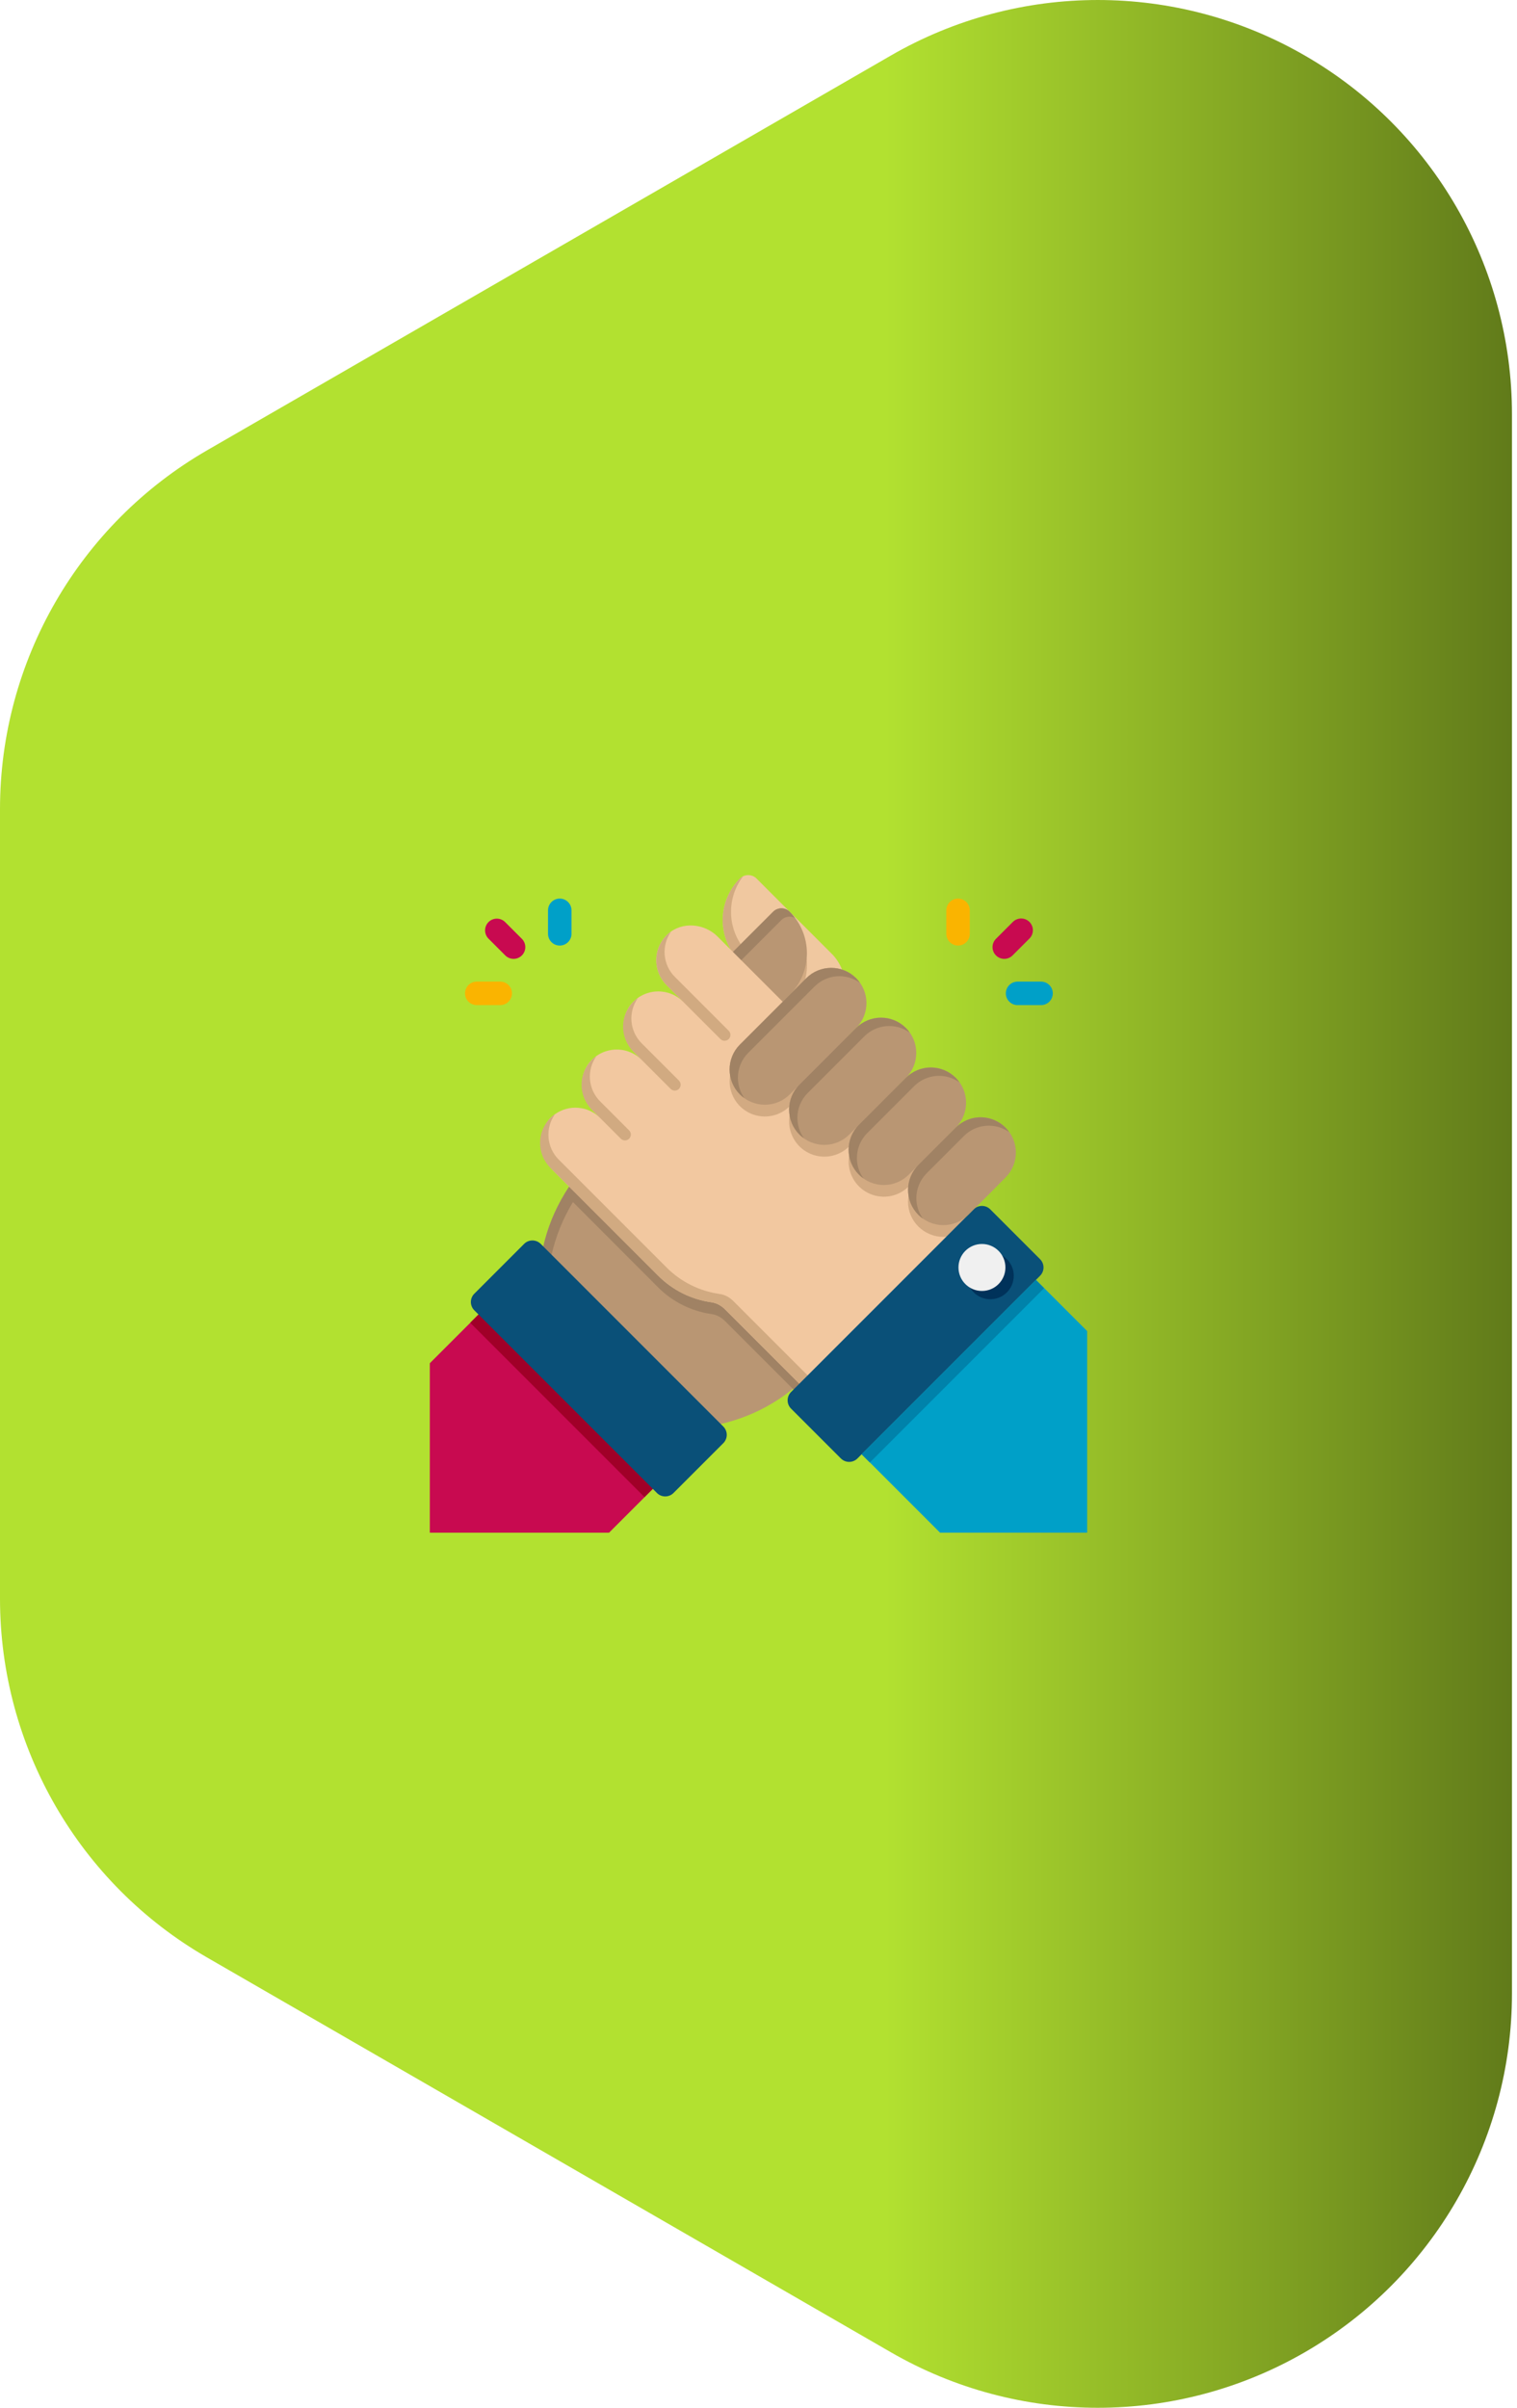 <svg width="150" height="238" viewBox="0 0 150 238" fill="none" xmlns="http://www.w3.org/2000/svg">
<path d="M129.029 5.495C116.357 -1.831 100.751 -1.831 88.079 5.495L20.475 44.511C7.803 51.837 0 65.344 0 79.972V158.028C0 172.656 7.803 186.187 20.475 193.489L88.079 232.505C100.751 239.831 116.357 239.831 129.029 232.505C141.7 225.179 149.503 211.673 149.503 197.045V40.955C149.503 26.327 141.7 12.797 129.029 5.495Z" fill="url(#paint0_linear_1_161748)"/>
<path d="M65.807 145.916L60.224 151.499H42.5V134.75L48.57 128.68L65.807 145.916Z" fill="#C80A50"/>
<path d="M46.496 130.749L47.744 129.503L64.977 146.735L63.729 147.982L46.496 130.749Z" fill="#A00028"/>
<path d="M76.447 99.972L74.805 98.331L58.39 114.746C55.726 117.409 53.998 120.865 53.465 124.594L69.879 141.008C73.609 140.476 77.064 138.747 79.728 136.084L98.604 117.207L78.908 97.509L76.447 99.972Z" fill="#B99673"/>
<path d="M96.274 122.342L79.862 138.754L78.388 137.28L71.703 130.595C71.331 130.223 70.855 129.945 70.333 129.887C68.347 129.599 66.508 128.68 65.087 127.264L55.836 118.001C56.544 116.829 57.403 115.726 58.389 114.74L74.802 98.328L76.45 99.976L76.833 99.604L89.821 112.593L90.645 116.713L96.274 122.342Z" fill="#A08264"/>
<path d="M75.621 99.151L59.206 115.565C56.547 118.232 54.82 121.686 54.282 125.414L53.461 124.593C54 120.866 55.727 117.412 58.386 114.745L74.8 98.33L75.621 99.151Z" fill="#A08264"/>
<path d="M76.438 99.974L78.898 97.513L79.72 98.332L77.258 100.794L76.438 99.974Z" fill="#DC9600"/>
<path d="M73.165 86.84C72.076 87.929 71.465 89.405 71.465 90.944C71.465 92.483 72.076 93.959 73.165 95.048L80.551 102.434L82.23 100.756C82.656 100.33 82.994 99.824 83.225 99.267C83.456 98.71 83.575 98.113 83.575 97.51C83.575 96.907 83.456 96.31 83.225 95.753C82.994 95.196 82.656 94.69 82.23 94.264L74.806 86.84C74.698 86.732 74.57 86.647 74.429 86.588C74.289 86.53 74.138 86.5 73.985 86.5C73.833 86.5 73.682 86.53 73.541 86.588C73.4 86.647 73.272 86.732 73.165 86.84Z" fill="#F0C8A0"/>
<path d="M78.087 99.488L77.843 99.732L73.166 95.043C73.085 94.962 73.003 94.88 72.945 94.788L76.451 91.282C76.558 91.175 76.686 91.089 76.826 91.031C76.966 90.973 77.117 90.943 77.269 90.943C77.421 90.943 77.571 90.973 77.712 91.031C77.852 91.089 77.98 91.175 78.087 91.282C78.628 91.82 79.057 92.459 79.35 93.163C79.643 93.868 79.794 94.623 79.794 95.385C79.794 96.148 79.643 96.903 79.35 97.607C79.057 98.311 78.628 98.951 78.087 99.488Z" fill="#D2AA82"/>
<path d="M73.464 86.635C72.616 87.748 72.201 89.132 72.296 90.528C72.391 91.924 72.99 93.239 73.981 94.227L81.367 101.613L80.547 102.434L73.16 95.047C72.072 93.959 71.461 92.483 71.461 90.944C71.461 89.405 72.072 87.929 73.16 86.84C73.247 86.752 73.35 86.683 73.464 86.635Z" fill="#D2AA82"/>
<path d="M78.089 90.123C79.177 91.211 79.788 92.687 79.788 94.226C79.788 95.765 79.177 97.242 78.089 98.33L70.702 105.717L65.777 100.792L76.446 90.123C76.664 89.905 76.96 89.783 77.268 89.783C77.576 89.783 77.871 89.905 78.089 90.123Z" fill="#B99673"/>
<path d="M78.085 90.123C78.274 90.312 78.454 90.524 78.601 90.738C78.386 90.623 78.139 90.581 77.898 90.618C77.657 90.655 77.434 90.769 77.263 90.943L66.594 101.612L65.773 100.792L76.442 90.123C76.55 90.014 76.678 89.928 76.819 89.87C76.96 89.811 77.111 89.781 77.264 89.781C77.416 89.781 77.567 89.811 77.708 89.87C77.849 89.928 77.977 90.014 78.085 90.123Z" fill="#A08264"/>
<path d="M51.824 122.953L46.899 127.878C46.791 127.985 46.705 128.113 46.647 128.254C46.589 128.395 46.559 128.546 46.559 128.698C46.559 128.851 46.589 129.002 46.647 129.143C46.705 129.283 46.791 129.411 46.899 129.519L64.955 147.575C65.062 147.683 65.19 147.768 65.331 147.827C65.472 147.885 65.623 147.915 65.775 147.915C65.928 147.915 66.079 147.885 66.219 147.827C66.36 147.768 66.488 147.683 66.596 147.575L71.521 142.65C71.629 142.542 71.714 142.414 71.772 142.273C71.831 142.133 71.861 141.982 71.861 141.829C71.861 141.677 71.831 141.526 71.772 141.385C71.714 141.244 71.629 141.116 71.521 141.009L53.466 122.953C53.358 122.845 53.23 122.759 53.089 122.701C52.949 122.643 52.797 122.613 52.645 122.613C52.492 122.613 52.341 122.643 52.2 122.701C52.059 122.759 51.931 122.845 51.824 122.953Z" fill="#0A5078"/>
<path d="M70.966 92.586L89.818 111.438L90.647 115.55L96.277 121.18L79.863 137.594L71.704 129.435C71.335 129.066 70.859 128.786 70.333 128.721C68.347 128.442 66.506 127.523 65.089 126.103L54.683 115.696C53.41 114.424 53.14 112.414 54.116 110.894C54.322 110.574 54.493 110.435 54.699 110.263C54.751 110.209 54.813 110.165 54.88 110.132C55.548 109.655 56.364 109.432 57.182 109.501C58 109.57 58.766 109.927 59.345 110.509L58.656 109.82C57.325 108.489 57.138 106.299 58.393 104.895C58.71 104.543 59.095 104.26 59.525 104.062C59.955 103.864 60.42 103.756 60.893 103.743C61.366 103.731 61.837 103.815 62.276 103.991C62.716 104.166 63.115 104.429 63.449 104.764L62.76 104.074C61.43 102.744 61.242 100.554 62.498 99.149C62.814 98.798 63.199 98.514 63.629 98.317C64.059 98.119 64.524 98.01 64.997 97.998C65.47 97.986 65.941 98.07 66.38 98.245C66.82 98.421 67.219 98.684 67.553 99.018L65.912 97.377C65.578 97.042 65.315 96.643 65.139 96.204C64.964 95.764 64.88 95.294 64.892 94.821C64.904 94.348 65.013 93.882 65.211 93.453C65.409 93.023 65.692 92.638 66.043 92.321C67.446 91.066 69.637 91.255 70.966 92.586Z" fill="#F2C8A0"/>
<path d="M82.916 104.526L79.051 108.379L78.087 109.343C77.6 109.829 76.98 110.16 76.305 110.294C75.63 110.428 74.93 110.359 74.294 110.096C73.659 109.833 73.115 109.387 72.732 108.815C72.35 108.243 72.145 107.57 72.144 106.882C72.145 105.959 72.513 105.074 73.166 104.421L77.994 99.605L82.916 104.526Z" fill="#D2AA82"/>
<path d="M87.835 109.447L83.97 113.312C83.482 113.799 82.861 114.13 82.185 114.264C81.509 114.398 80.808 114.328 80.172 114.063C79.536 113.799 78.992 113.351 78.61 112.777C78.228 112.203 78.026 111.529 78.027 110.84C78.027 109.946 78.364 109.064 79.049 108.379L82.914 104.526L87.835 109.447ZM91.108 116.016L90.806 116.318C90.795 116.33 90.795 116.33 90.795 116.341L89.855 117.27C89.368 117.756 88.748 118.088 88.073 118.222C87.397 118.356 86.698 118.287 86.062 118.023C85.426 117.76 84.882 117.314 84.5 116.742C84.117 116.17 83.913 115.498 83.912 114.809C83.912 113.916 84.249 113.033 84.933 112.349L87.835 109.447L89.82 111.432L90.644 115.552L91.108 116.016Z" fill="#D2AA82"/>
<path d="M96.043 120.95L95.741 121.24C95.086 121.892 94.199 122.258 93.275 122.258C92.35 122.258 91.463 121.892 90.808 121.24C90.485 120.919 90.228 120.538 90.053 120.118C89.877 119.699 89.786 119.248 89.785 118.793C89.784 118.338 89.873 117.887 90.046 117.466C90.22 117.046 90.475 116.664 90.797 116.342C90.797 116.33 90.797 116.33 90.808 116.318L91.11 116.017L96.043 120.95Z" fill="#D2AA82"/>
<path d="M54.418 115.435L65.087 126.104C66.504 127.523 68.345 128.443 70.331 128.723C70.856 128.788 71.333 129.067 71.702 129.436L79.86 137.595L80.681 136.774L72.523 128.616C72.153 128.247 71.678 127.967 71.152 127.902C69.165 127.623 67.324 126.704 65.908 125.283L55.239 114.614C54.658 114.031 54.303 113.26 54.237 112.44C54.171 111.619 54.398 110.802 54.878 110.133C54.811 110.166 54.749 110.211 54.697 110.264C54.598 110.347 54.508 110.42 54.418 110.51C53.767 111.165 53.402 112.05 53.402 112.973C53.402 113.895 53.767 114.781 54.418 115.435ZM65.908 97.378L71.242 102.713C71.352 102.818 71.498 102.877 71.65 102.876C71.803 102.874 71.948 102.813 72.056 102.706C72.163 102.598 72.225 102.452 72.226 102.3C72.227 102.148 72.169 102.002 72.063 101.892L66.728 96.558C66.147 95.977 65.791 95.208 65.723 94.389C65.655 93.569 65.881 92.753 66.359 92.084C66.195 92.189 66.043 92.313 65.908 92.453C65.256 93.107 64.891 93.993 64.891 94.916C64.891 95.839 65.256 96.724 65.908 97.378ZM62.625 103.944L66.319 107.637C66.428 107.743 66.575 107.802 66.727 107.8C66.879 107.799 67.025 107.738 67.132 107.63C67.24 107.523 67.301 107.377 67.302 107.225C67.303 107.073 67.245 106.926 67.139 106.817L63.446 103.124C62.864 102.543 62.508 101.774 62.441 100.955C62.373 100.135 62.598 99.319 63.077 98.65C62.912 98.755 62.761 98.879 62.625 99.019C61.974 99.673 61.608 100.559 61.608 101.482C61.608 102.405 61.974 103.29 62.625 103.944ZM58.521 109.69L61.394 112.562C61.503 112.668 61.65 112.726 61.802 112.725C61.954 112.724 62.1 112.663 62.207 112.555C62.315 112.448 62.376 112.302 62.377 112.15C62.379 111.998 62.32 111.851 62.215 111.742L59.342 108.869C58.76 108.288 58.404 107.519 58.336 106.7C58.269 105.881 58.494 105.064 58.973 104.396C58.808 104.5 58.656 104.624 58.521 104.765C57.87 105.419 57.504 106.304 57.504 107.227C57.504 108.15 57.87 109.036 58.521 109.69Z" fill="#D1AA81"/>
<path d="M78.219 139.236L83.144 144.161C83.252 144.269 83.38 144.354 83.52 144.413C83.661 144.471 83.812 144.501 83.965 144.501C84.117 144.501 84.268 144.471 84.409 144.413C84.55 144.354 84.678 144.269 84.785 144.161L102.841 126.105C102.949 125.998 103.034 125.87 103.093 125.729C103.151 125.588 103.181 125.437 103.181 125.285C103.181 125.132 103.151 124.981 103.093 124.841C103.034 124.7 102.949 124.572 102.841 124.464L97.916 119.539C97.808 119.431 97.681 119.346 97.54 119.287C97.399 119.229 97.248 119.199 97.096 119.199C96.943 119.199 96.792 119.229 96.651 119.287C96.511 119.346 96.383 119.431 96.275 119.539L78.219 137.594C78.111 137.702 78.026 137.83 77.967 137.971C77.909 138.111 77.879 138.262 77.879 138.415C77.879 138.568 77.909 138.719 77.967 138.859C78.026 139 78.111 139.128 78.219 139.236Z" fill="#0A5078"/>
<path d="M102.434 126.509L107.498 131.573V151.5H92.955L85.199 143.744L102.434 126.509Z" fill="#00A0C8"/>
<path d="M85.188 143.743L102.42 126.51L103.241 127.331L86.008 144.564L85.188 143.743Z" fill="#0082AA"/>
<path d="M97.919 128.425C99.201 128.425 100.24 127.386 100.24 126.104C100.24 124.822 99.201 123.783 97.919 123.783C96.637 123.783 95.598 124.822 95.598 126.104C95.598 127.386 96.637 128.425 97.919 128.425Z" fill="#00325A"/>
<path d="M97.095 127.605C98.377 127.605 99.416 126.566 99.416 125.284C99.416 124.001 98.377 122.962 97.095 122.962C95.813 122.962 94.773 124.001 94.773 125.284C94.773 126.566 95.813 127.605 97.095 127.605Z" fill="#F0F0F0"/>
<path d="M73.165 103.255L79.731 96.689C80.054 96.365 80.438 96.109 80.86 95.934C81.283 95.759 81.736 95.669 82.193 95.669C82.65 95.669 83.103 95.759 83.526 95.934C83.948 96.109 84.332 96.365 84.655 96.689C84.979 97.012 85.235 97.396 85.41 97.818C85.585 98.241 85.675 98.694 85.675 99.151C85.675 99.608 85.585 100.061 85.41 100.484C85.235 100.906 84.979 101.29 84.655 101.613L78.089 108.179C77.766 108.503 77.382 108.759 76.96 108.934C76.537 109.109 76.084 109.199 75.627 109.199C75.17 109.199 74.717 109.109 74.294 108.934C73.872 108.759 73.488 108.503 73.165 108.179C72.841 107.856 72.585 107.472 72.41 107.05C72.235 106.627 72.144 106.174 72.144 105.717C72.144 105.26 72.235 104.807 72.41 104.384C72.585 103.962 72.841 103.578 73.165 103.255Z" fill="#B99673"/>
<path d="M79.047 107.222L84.656 101.613C85.309 100.96 86.195 100.594 87.118 100.594C88.042 100.594 88.927 100.96 89.581 101.613C90.234 102.267 90.6 103.152 90.6 104.076C90.6 104.999 90.234 105.885 89.581 106.538L83.972 112.147C83.319 112.8 82.433 113.167 81.51 113.167C80.586 113.167 79.7 112.8 79.047 112.147C78.394 111.494 78.027 110.608 78.027 109.684C78.027 108.761 78.394 107.875 79.047 107.222Z" fill="#B99673"/>
<path d="M84.93 111.188L89.581 106.537C90.234 105.884 91.12 105.517 92.043 105.517C92.967 105.517 93.853 105.884 94.506 106.537C95.159 107.19 95.526 108.076 95.526 108.999C95.526 109.923 95.159 110.809 94.506 111.462L89.855 116.113C89.202 116.766 88.316 117.133 87.392 117.133C86.469 117.133 85.583 116.766 84.93 116.113C84.277 115.46 83.91 114.574 83.91 113.65C83.91 112.727 84.277 111.841 84.93 111.188Z" fill="#B99673"/>
<path d="M90.813 115.155L94.506 111.462C94.83 111.138 95.213 110.882 95.636 110.707C96.058 110.532 96.511 110.442 96.969 110.442C97.426 110.442 97.879 110.532 98.301 110.707C98.724 110.882 99.108 111.138 99.431 111.462C99.754 111.785 100.011 112.169 100.186 112.592C100.361 113.014 100.451 113.467 100.451 113.924C100.451 114.382 100.361 114.834 100.186 115.257C100.011 115.679 99.754 116.063 99.431 116.387L95.738 120.08C95.414 120.403 95.031 120.66 94.608 120.835C94.186 121.01 93.733 121.1 93.275 121.1C92.818 121.1 92.365 121.01 91.943 120.835C91.52 120.66 91.136 120.403 90.813 120.08C90.49 119.757 90.233 119.373 90.058 118.95C89.883 118.528 89.793 118.075 89.793 117.618C89.793 117.16 89.883 116.707 90.058 116.285C90.233 115.862 90.49 115.479 90.813 115.155Z" fill="#B99673"/>
<path d="M84.649 96.689C84.789 96.828 84.92 96.975 85.019 97.14C84.35 96.663 83.533 96.438 82.714 96.505C81.895 96.573 81.127 96.928 80.545 97.509L73.979 104.075C73.328 104.729 72.962 105.614 72.961 106.537C72.969 107.251 73.175 107.949 73.61 108.548C73.445 108.443 73.294 108.319 73.159 108.178C72.507 107.525 72.141 106.639 72.141 105.717C72.141 104.794 72.507 103.909 73.159 103.255L79.725 96.689C80.378 96.036 81.264 95.67 82.187 95.67C83.11 95.67 83.996 96.036 84.649 96.689ZM89.574 101.614C89.713 101.753 89.845 101.9 89.943 102.065C89.275 101.587 88.458 101.362 87.639 101.43C86.82 101.497 86.051 101.853 85.47 102.434L79.864 108.04C79.541 108.364 79.284 108.747 79.109 109.17C78.935 109.592 78.845 110.045 78.846 110.502C78.854 111.216 79.059 111.914 79.495 112.512C79.33 112.408 79.178 112.284 79.043 112.143C78.392 111.489 78.026 110.604 78.025 109.682C78.025 108.795 78.362 107.901 79.043 107.22L84.649 101.614C85.303 100.961 86.188 100.594 87.112 100.594C88.035 100.594 88.921 100.961 89.574 101.614ZM94.499 106.537C94.638 106.677 94.769 106.824 94.868 106.989C94.199 106.511 93.383 106.286 92.564 106.354C91.745 106.421 90.976 106.777 90.395 107.358L85.75 112.003C85.426 112.326 85.17 112.71 84.995 113.132C84.821 113.555 84.731 114.008 84.732 114.465C84.732 115.187 84.945 115.876 85.381 116.475C85.216 116.371 85.064 116.247 84.929 116.106C84.605 115.784 84.347 115.4 84.172 114.977C83.998 114.555 83.909 114.102 83.911 113.644C83.911 112.757 84.248 111.864 84.929 111.182L89.574 106.537C90.228 105.885 91.113 105.518 92.037 105.518C92.96 105.518 93.846 105.885 94.499 106.537ZM99.423 111.462C99.562 111.601 99.693 111.749 99.792 111.914C99.123 111.436 98.306 111.211 97.487 111.278C96.668 111.346 95.9 111.702 95.318 112.283L91.625 115.976C90.974 116.63 90.608 117.515 90.607 118.438C90.615 119.152 90.821 119.849 91.256 120.448C91.091 120.344 90.94 120.22 90.805 120.079C90.153 119.425 89.787 118.54 89.787 117.617V117.568C89.801 116.663 90.166 115.798 90.805 115.155L94.498 111.462C94.984 110.981 95.6 110.65 96.27 110.51C96.833 110.396 97.416 110.424 97.966 110.59C98.516 110.756 99.017 111.055 99.423 111.462Z" fill="#A08264"/>
<path d="M49.946 91.143L51.587 92.784C51.698 92.891 51.786 93.019 51.847 93.161C51.908 93.302 51.94 93.455 51.941 93.609C51.943 93.763 51.913 93.916 51.855 94.058C51.797 94.201 51.711 94.331 51.602 94.44C51.493 94.549 51.363 94.635 51.22 94.693C51.078 94.752 50.925 94.781 50.771 94.78C50.617 94.778 50.464 94.746 50.323 94.685C50.181 94.625 50.053 94.536 49.946 94.425L48.305 92.784C48.087 92.567 47.965 92.271 47.965 91.963C47.965 91.656 48.087 91.361 48.305 91.143C48.522 90.925 48.818 90.803 49.125 90.803C49.433 90.803 49.728 90.925 49.946 91.143Z" fill="#C80A50"/>
<path d="M56.509 89.982V92.304C56.509 92.611 56.387 92.907 56.169 93.124C55.951 93.342 55.656 93.464 55.348 93.464C55.04 93.464 54.745 93.342 54.528 93.124C54.31 92.907 54.188 92.611 54.188 92.304V89.982C54.188 89.674 54.31 89.379 54.528 89.162C54.745 88.944 55.04 88.822 55.348 88.822C55.656 88.822 55.951 88.944 56.169 89.162C56.387 89.379 56.509 89.674 56.509 89.982Z" fill="#00A0C8"/>
<path d="M50.623 98.189C50.623 98.497 50.501 98.793 50.283 99.01C50.066 99.228 49.77 99.35 49.462 99.35H47.141C46.833 99.35 46.538 99.228 46.32 99.01C46.103 98.793 45.98 98.497 45.98 98.189C45.98 97.882 46.103 97.586 46.32 97.369C46.538 97.151 46.833 97.029 47.141 97.029H49.462C49.77 97.029 50.066 97.151 50.283 97.369C50.501 97.586 50.623 97.882 50.623 98.189Z" fill="#FAB400"/>
<path d="M100.136 91.143L98.495 92.784C98.384 92.891 98.296 93.019 98.235 93.161C98.174 93.302 98.142 93.455 98.141 93.609C98.139 93.763 98.169 93.916 98.227 94.058C98.285 94.201 98.372 94.331 98.481 94.44C98.59 94.549 98.719 94.635 98.862 94.693C99.004 94.752 99.157 94.781 99.311 94.78C99.466 94.778 99.618 94.746 99.759 94.686C99.901 94.625 100.029 94.536 100.136 94.425L101.777 92.784C101.888 92.677 101.977 92.549 102.038 92.407C102.098 92.266 102.13 92.114 102.132 91.959C102.133 91.805 102.104 91.652 102.045 91.51C101.987 91.367 101.901 91.237 101.792 91.129C101.683 91.02 101.553 90.933 101.411 90.875C101.268 90.817 101.115 90.787 100.961 90.789C100.807 90.79 100.655 90.822 100.513 90.883C100.371 90.944 100.243 91.032 100.136 91.143Z" fill="#C80A50"/>
<path d="M93.57 89.982V92.304C93.57 92.611 93.693 92.907 93.91 93.124C94.128 93.342 94.423 93.464 94.731 93.464C95.039 93.464 95.334 93.342 95.552 93.124C95.769 92.907 95.892 92.611 95.892 92.304V89.982C95.892 89.674 95.769 89.379 95.552 89.162C95.334 88.944 95.039 88.822 94.731 88.822C94.423 88.822 94.128 88.944 93.91 89.162C93.693 89.379 93.57 89.674 93.57 89.982Z" fill="#FAB400"/>
<path d="M99.457 98.189C99.457 98.497 99.579 98.793 99.797 99.01C100.015 99.228 100.31 99.35 100.618 99.35H102.939C103.247 99.35 103.542 99.228 103.76 99.01C103.978 98.793 104.1 98.497 104.1 98.189C104.1 97.882 103.978 97.586 103.76 97.369C103.542 97.151 103.247 97.029 102.939 97.029H100.618C100.31 97.029 100.015 97.151 99.797 97.369C99.579 97.586 99.457 97.882 99.457 98.189Z" fill="#00A0C8"/>
<defs>
<linearGradient id="paint0_linear_1_161748" x1="3.27193e-07" y1="118.583" x2="149.326" y2="118.583" gradientUnits="userSpaceOnUse">
<stop offset="0.586" stop-color="#B2E130"/>
<stop offset="1" stop-color="#617B1A"/>
</linearGradient>
</defs>
</svg>
